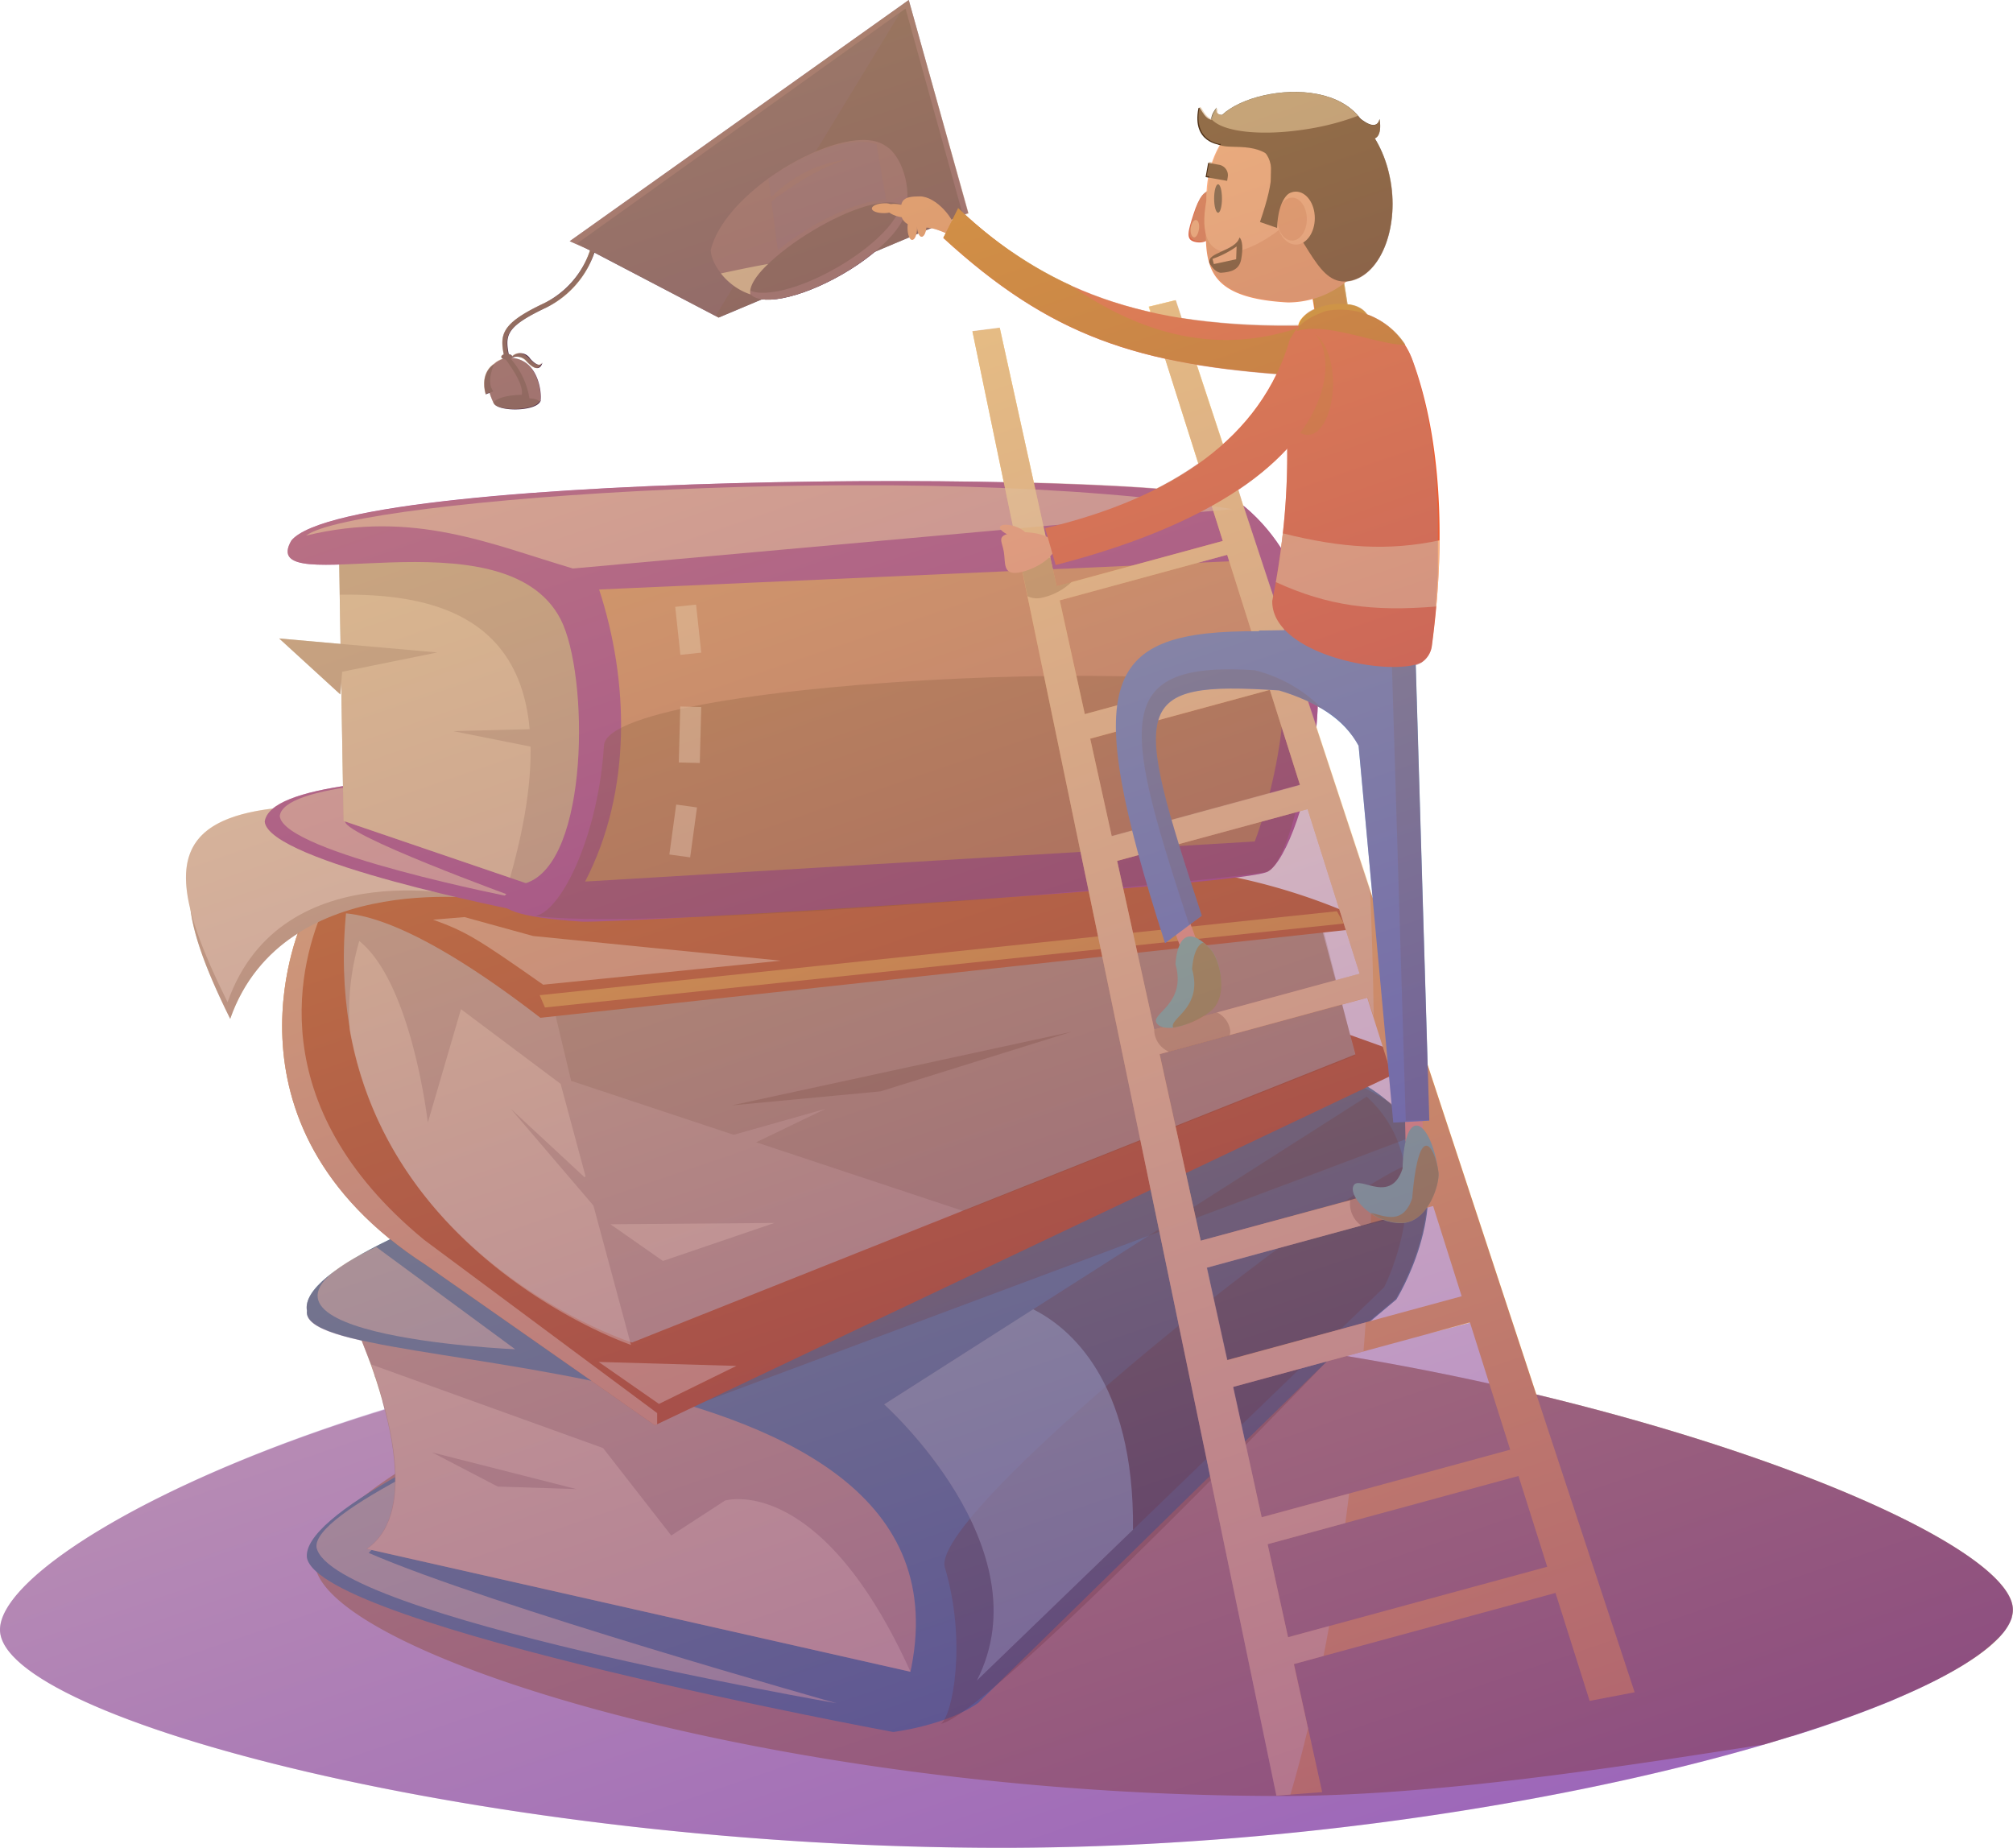 <?xml version="1.0" encoding="UTF-8"?> <svg xmlns="http://www.w3.org/2000/svg" xmlns:xlink="http://www.w3.org/1999/xlink" viewBox="0 0 212.92 195.44"> <defs> <style>.cls-1{mask:url(#mask);filter:url(#luminosity-noclip-4);}.cls-10,.cls-11,.cls-13,.cls-19,.cls-2,.cls-23,.cls-30,.cls-31,.cls-34,.cls-36,.cls-38,.cls-39,.cls-4,.cls-41,.cls-6{mix-blend-mode:multiply;}.cls-2{fill:url(#linear-gradient);}.cls-3{mask:url(#mask-2);filter:url(#luminosity-noclip-5);}.cls-4{fill:url(#linear-gradient-2);}.cls-5{mask:url(#mask-3);filter:url(#luminosity-noclip-6);}.cls-6{fill:url(#linear-gradient-3);}.cls-7{isolation:isolate;}.cls-8{fill:#512e4a;}.cls-9{fill:#dd694a;}.cls-10{fill:#a073bf;opacity:0.4;}.cls-11{fill:#9d6800;}.cls-11,.cls-25,.cls-46{opacity:0.5;}.cls-12{fill:#724469;}.cls-13{fill:#5f3e7f;}.cls-13,.cls-17,.cls-23,.cls-30,.cls-39{opacity:0.3;}.cls-14{fill:#4b8c9b;}.cls-15{fill:#ffebb8;}.cls-15,.cls-20,.cls-31,.cls-34,.cls-36,.cls-38{opacity:0.6;}.cls-15,.cls-17,.cls-20,.cls-25,.cls-46{mix-blend-mode:overlay;}.cls-16{fill:#c6af87;}.cls-17,.cls-19,.cls-23,.cls-31{fill:#5c3f00;}.cls-18{fill:#c15a0e;}.cls-19{opacity:0.2;}.cls-20{fill:#ffd23b;}.cls-21{fill:#efddb9;}.cls-22{fill:#a34090;}.cls-24{fill:#ffc152;}.cls-25{fill:#adfaff;}.cls-26{fill:#e58d61;}.cls-27{fill:#ffa733;}.cls-28{fill:#ffaf83;}.cls-29{fill:#578dce;}.cls-32{fill:#e8956b;}.cls-33{fill:#ed5e32;}.cls-34,.cls-39{fill:#b80;}.cls-35{mask:url(#mask-4);}.cls-36{fill:url(#linear-gradient-4);}.cls-37{mask:url(#mask-5);}.cls-38{fill:url(#linear-gradient-5);}.cls-40{mask:url(#mask-6);}.cls-41{opacity:0.7;fill:url(#linear-gradient-6);}.cls-42{fill:#76cea8;}.cls-43{fill:#ed9569;}.cls-44{fill:#513319;}.cls-45{fill:#513e30;}.cls-46{fill:url(#linear-gradient-7);}.cls-47{filter:url(#luminosity-noclip-3);}.cls-48{filter:url(#luminosity-noclip-2);}.cls-49{filter:url(#luminosity-noclip);}</style> <filter id="luminosity-noclip" x="134.2" y="-8471.39" width="16.84" height="32766" filterUnits="userSpaceOnUse" color-interpolation-filters="sRGB"> <feFlood flood-color="#fff" result="bg"></feFlood> <feBlend in="SourceGraphic" in2="bg"></feBlend> </filter> <mask id="mask" x="134.2" y="-8471.39" width="16.84" height="32766" maskUnits="userSpaceOnUse"> <g class="cls-49"></g> </mask> <linearGradient id="linear-gradient" x1="147.06" y1="82.02" x2="141.26" y2="61.82" gradientUnits="userSpaceOnUse"> <stop offset="0"></stop> <stop offset="1" stop-color="#fff"></stop> </linearGradient> <filter id="luminosity-noclip-2" x="136.17" y="-8471.39" width="16.1" height="32766" filterUnits="userSpaceOnUse" color-interpolation-filters="sRGB"> <feFlood flood-color="#fff" result="bg"></feFlood> <feBlend in="SourceGraphic" in2="bg"></feBlend> </filter> <mask id="mask-2" x="136.17" y="-8471.39" width="16.1" height="32766" maskUnits="userSpaceOnUse"> <g class="cls-48"></g> </mask> <linearGradient id="linear-gradient-2" x1="149.21" y1="70.37" x2="132.93" y2="27.65" xlink:href="#linear-gradient"></linearGradient> <filter id="luminosity-noclip-3" x="111.09" y="-8471.39" width="29.16" height="32766" filterUnits="userSpaceOnUse" color-interpolation-filters="sRGB"> <feFlood flood-color="#fff" result="bg"></feFlood> <feBlend in="SourceGraphic" in2="bg"></feBlend> </filter> <mask id="mask-3" x="111.09" y="-8471.39" width="29.16" height="32766" maskUnits="userSpaceOnUse"> <g class="cls-47"></g> </mask> <linearGradient id="linear-gradient-3" x1="138.68" y1="75.51" x2="118.76" y2="33.27" xlink:href="#linear-gradient"></linearGradient> <filter id="luminosity-noclip-4" x="134.2" y="66.43" width="16.84" height="8.45" filterUnits="userSpaceOnUse" color-interpolation-filters="sRGB"> <feFlood flood-color="#fff" result="bg"></feFlood> <feBlend in="SourceGraphic" in2="bg"></feBlend> </filter> <mask id="mask-4" x="134.2" y="66.43" width="16.84" height="8.45" maskUnits="userSpaceOnUse"> <g class="cls-1"> <path class="cls-2" d="M149.74,74.84V69.7L151,66.43l-16.84.25C135.77,71.32,142.62,75.36,149.74,74.84Z"></path> </g> </mask> <linearGradient id="linear-gradient-4" x1="147.06" y1="82.02" x2="141.26" y2="61.82" gradientUnits="userSpaceOnUse"> <stop offset="0" stop-color="#b35c00"></stop> <stop offset="1" stop-color="#675387"></stop> </linearGradient> <filter id="luminosity-noclip-5" x="136.17" y="35.47" width="16.1" height="35.03" filterUnits="userSpaceOnUse" color-interpolation-filters="sRGB"> <feFlood flood-color="#fff" result="bg"></feFlood> <feBlend in="SourceGraphic" in2="bg"></feBlend> </filter> <mask id="mask-5" x="136.17" y="35.47" width="16.1" height="35.03" maskUnits="userSpaceOnUse"> <g class="cls-3"> <path class="cls-4" d="M136.47,47.47c3.69,17-2.08,12.39.34,19.76,3.22,2.18,5.95,3.39,11.55,3.18a2.46,2.46,0,0,0,3.09-2,80.88,80.88,0,0,0,.49-18.61c-1.17-11.76-14-16.53-14.46-13.3C135.59,37.71,136.24,40.9,136.47,47.47Z"></path> </g> </mask> <linearGradient id="linear-gradient-5" x1="149.21" y1="70.37" x2="132.93" y2="27.65" gradientUnits="userSpaceOnUse"> <stop offset="0" stop-color="#b35c00"></stop> <stop offset="1" stop-color="#711f00"></stop> </linearGradient> <filter id="luminosity-noclip-6" x="111.09" y="35.36" width="29.16" height="24.43" filterUnits="userSpaceOnUse" color-interpolation-filters="sRGB"> <feFlood flood-color="#fff" result="bg"></feFlood> <feBlend in="SourceGraphic" in2="bg"></feBlend> </filter> <mask id="mask-6" x="111.09" y="35.36" width="29.16" height="24.43" maskUnits="userSpaceOnUse"> <g class="cls-5"> <path class="cls-6" d="M139.1,35.36c2.71,10.58-15.87,19.23-28,22.43l.57,2C141.39,52.12,142.05,37.78,139.1,35.36Z"></path> </g> </mask> <linearGradient id="linear-gradient-6" x1="138.68" y1="75.51" x2="118.76" y2="33.27" xlink:href="#linear-gradient-5"></linearGradient> <linearGradient id="linear-gradient-7" x1="121.49" y1="215.25" x2="38.4" y2="-27.56" gradientUnits="userSpaceOnUse"> <stop offset="0" stop-color="#5c008f"></stop> <stop offset="1" stop-color="#ffe46f"></stop> </linearGradient> </defs> <title>book-1</title> <g class="cls-7"> <g id="Слой_2" data-name="Слой 2"> <g id="_2" data-name="2"> <path class="cls-8" d="M57.18,42.37a3.53,3.53,0,0,0-2.68-1.55,2.81,2.81,0,0,0-2.31,1.62C52.08,43.59,56.84,43.62,57.18,42.37Z"></path> <path class="cls-9" d="M128.33,23.94c0-1.92.73-3.4-.09-3.67s-1.42.58-2,2.38-.81,2.62,0,2.89S128.31,25.64,128.33,23.94Z"></path> <path class="cls-10" d="M212.92,170.27c0-9.45-57.54-30.42-111.71-30.42S0,162.92,0,172.37s51.77,23.07,105.94,23.07S212.92,179.71,212.92,170.27Z"></path> <path class="cls-11" d="M33.29,165.15c0,9.45,48.14,24.81,102.3,24.81,16.39,0,36.29-3.17,51-5.45,16.08-4.71,26.32-10.08,26.32-14.24,0-9.45-57.54-30.42-111.71-30.42a201.29,201.29,0,0,0-26.71,1.81C49.79,149.19,33.29,159.56,33.29,165.15Z"></path> <path class="cls-8" d="M56.8,41.13c-.29-2-1.71-3.45-3.18-3.24S52,39.44,52.24,41.43C54,40.19,57.18,43.81,56.8,41.13Z"></path> <path class="cls-8" d="M53.59,39.07c-.06-.35-.13-.67-.19-1-.51-2.53-.75-3.69,4.16-6a9.68,9.68,0,0,0,5.33-7.94h.52a10.24,10.24,0,0,1-5.63,8.4c-4.54,2.15-4.36,3-3.87,5.43.06.31.13.64.19,1Z"></path> <polygon class="cls-12" points="96.12 0 60.26 25.51 76.35 32.68 102.41 22.53 96.12 0"></polygon> <polygon class="cls-8" points="95.78 0.91 61.04 25.76 76.01 33.59 101.84 22.72 95.78 0.91"></polygon> <polygon class="cls-13" points="61.04 25.76 75.69 33.42 95.25 1.29 61.04 25.76"></polygon> <path class="cls-14" d="M32.47,164.79c1.49,7.23,62,18.4,62,18.4s5.57-.66,9-3.08l43-42.12-47.12-5.64S31.19,155.75,32.47,164.79Z"></path> <path class="cls-15" d="M39,164.25c4.07-4.8,57.62-27.91,69-32h-7s-68.43,24.23-67.52,31.42c1.5,7.23,55,16.48,55,16.48S51.72,169.8,39,164.25Z"></path> <path class="cls-16" d="M36.92,138.73s9.59,19.76,1.85,25.09L98,177.2l43.47-41-1-19.37-40.68-1Z"></path> <path class="cls-14" d="M32.47,138.64c-1.1,7.86,78.06,1.57,62.34,43.18l52.89-44.38S171.45,99.42,93,114C93,114,30.82,129.86,32.47,138.64Z"></path> <path class="cls-17" d="M99.53,182.33c5.54-1.29,43.25-40.88,43.25-40.88l4.83-4.06s4.54-7.28,3.08-14.25c-.89-4.25-52.61,36.38-50.75,42.64C102.28,173.65,100.76,181.41,99.53,182.33Z"></path> <path class="cls-17" d="M93.51,148.54s17,15.16,9.81,29.21l43.09-41.61s6.47-12.57-1.85-20.15Z"></path> <path class="cls-17" d="M73.86,148.49s77.4-28.85,77-28.85-3.88-5-16.08-8Z"></path> <path class="cls-18" d="M32.12,97.12s-10.3,21.67,12.94,36.68l24.21,16.95,78.66-37.35,0-2.1L108.31,97.12C37.35,90.5,37.09,94.54,32.12,97.12Z"></path> <path class="cls-15" d="M44.88,131.15c-17.52-14.41-13.06-29.69-10.57-35.26-.8.42-1.44.84-2.19,1.23,0,0-10.3,21.67,12.94,36.68l24.21,16.95.24-.11,0-1.18Z"></path> <path class="cls-16" d="M66.85,142S32,130.89,36.83,94.58L61,101.84,139.49,97l3.87,14.52Z"></path> <polygon class="cls-19" points="60.41 114.32 101.93 128.1 143.36 111.64 139.49 96.44 120.94 97.59 58.56 106.56 60.41 114.32"></polygon> <path class="cls-18" d="M31.5,98.93s2.42-9.2,25.66,8.72L145.78,98a64.74,64.74,0,0,0-18.4-5.81C96.07,87,35.44,81.74,31.5,98.93Z"></path> <polygon class="cls-20" points="57.08 105.26 141.41 96.38 142.15 97.68 57.64 106.56 57.08 105.26"></polygon> <path class="cls-16" d="M52.5,95.23s-22.42-3.75-28.15,12.53c-10.91-22-3.7-25.71,52-16.62Z"></path> <path class="cls-21" d="M50.52,95s-20.71-5.28-26.45,11C13.16,84,19.82,80.94,75.54,90Z"></path> <path class="cls-22" d="M83.34,83.07S29.07,79.14,28,86.9c.38,4.26,27.1,9.48,27.1,9.48s29.77-6.1,28.48-6.1S83.34,83.07,83.34,83.07Z"></path> <path class="cls-15" d="M84.59,82.93s-54.14-3.19-55,3.37C29.9,90.19,54.72,95,54.72,95S35.44,88,36.55,86.77c9-1.4,49.16,3.37,48.23,3.37C83.48,90.14,84.59,82.93,84.59,82.93Z"></path> <polygon class="cls-16" points="35.86 58.74 36.34 86.83 56.2 93.61 103.17 83.92 106.56 62.13 35.86 58.74"></polygon> <path class="cls-15" d="M36.34,86.83l17.61,6c7.38-26-5.38-30.12-18-29.93Z"></path> <path class="cls-22" d="M131.06,53.11c-3.89-3.33-93.9-3.63-100.24,4.06C26.9,63.9,53.26,53.84,59.3,65.5c3,5.85,3.08,25.78-3.7,27.92,0,0-8.51,3.15,5.93,4.06,4.76.17,71.18-3.87,72.63-5.33C137.72,90.09,145.37,64.21,131.06,53.11Z"></path> <path class="cls-20" d="M63.37,62.35c3.14,9.62,3.51,21.27-1.48,30.89h0L132.72,89s6.84-17.38.37-29.77Z"></path> <path class="cls-23" d="M56.67,96.89c13.42,1.72,76.86-4.11,77.49-4.74,1.75-1,4.08-8.43,4.27-17,.15-6.63-74.12-3.6-74.55,3.7C63.35,87.8,59.65,96.13,56.67,96.89Z"></path> <polygon class="cls-24" points="105.75 34.69 102.86 35.06 135.02 189.92 139.85 189.55 105.75 34.69"></polygon> <polygon class="cls-24" points="124.33 31.75 121.5 32.44 168.14 179.9 172.9 178.99 124.33 31.75"></polygon> <rect class="cls-24" x="132.89" y="169.49" width="34.16" height="2.9" transform="translate(-39.59 45.33) rotate(-15.21)"></rect> <rect class="cls-24" x="127.65" y="140.43" width="29.8" height="2.91" transform="translate(-32.23 42.37) rotate(-15.21)"></rect> <rect class="cls-24" x="133.13" y="156.57" width="29.8" height="2.91" transform="translate(-36.27 44.37) rotate(-15.21)"></rect> <rect class="cls-24" x="124.74" y="127.84" width="29.8" height="2.91" transform="translate(-29.03 41.17) rotate(-15.21)"></rect> <rect class="cls-24" x="115.34" y="85.78" width="24.54" height="2.66" transform="translate(-18.38 36.53) rotate(-15.21)"></rect> <rect class="cls-24" x="120.18" y="106.12" width="24.54" height="2.66" transform="translate(-23.55 38.52) rotate(-15.21)"></rect> <rect class="cls-24" x="112.43" y="72.87" width="24.54" height="2.66" transform="translate(-15.1 35.32) rotate(-15.21)"></rect> <rect class="cls-24" x="109.51" y="59.44" width="23.52" height="1.54" transform="translate(-11.55 33.92) rotate(-15.21)"></rect> <path class="cls-15" d="M57.45,104.15l25.15-2.54L56.39,99l-7.26-2-3.33.27C49.32,98.54,50.52,99.29,57.45,104.15Z"></path> <path class="cls-15" d="M39.79,131.89l14.7,10.82S19.82,141.23,39.79,131.89Z"></path> <path class="cls-15" d="M48.76,106.74l-3.51,12S43.58,104,38,99.53a26.61,26.61,0,0,0-1,9.46c4.11,23,26.41,32.07,29.74,33.26L59.3,114.64Z"></path> <path class="cls-15" d="M76.69,158.71,71,162.41l-7.21-9.25-24.52-8.84c2.24,6.27,4.64,16-.45,19.5l57.48,13-.33-.73C86.49,155.75,76.69,158.71,76.69,158.71Z"></path> <path class="cls-8" d="M95.63,21.48c-.9-1.57-5.3-.72-9.83,1.89s-7.47,6-6.57,7.55,5.3.71,9.83-1.89S96.53,23,95.63,21.48Z"></path> <path class="cls-12" d="M95.63,21.48c-.9-1.57-5.3-.72-9.83,1.89s-7.47,6-6.57,7.55,5.3.71,9.83-1.89S96.53,23,95.63,21.48Z"></path> <path class="cls-8" d="M95.11,20.75c-.9-1.56-5.3-.71-9.83,1.89s-7.48,6-6.58,7.55,5.3.72,9.83-1.89S96,22.32,95.11,20.75Z"></path> <path class="cls-12" d="M75.17,26.47c.09,1.67,2,4,4.21,4.67-.79-3,12.81-11.86,16.43-9.26.57-1.74-.31-5.4-2.16-6.46C89.67,12.62,76.72,19.89,75.17,26.47Z"></path> <path class="cls-15" d="M130.32,53.85c-32.55-5.37-92.84-1.11-97.95,2.8C43.8,53.88,52,57.6,60.6,60.13Z"></path> <rect class="cls-15" x="69.58" y="86.77" width="5.33" height="2.22" transform="translate(-24.61 147.54) rotate(-82.2)"></rect> <rect class="cls-15" x="70.02" y="76.59" width="5.92" height="2.22" transform="translate(-6.61 148.62) rotate(-88.49)"></rect> <rect class="cls-15" x="71.69" y="64.05" width="2.22" height="5.11" transform="translate(-6.71 8.17) rotate(-6.14)"></rect> <polygon class="cls-16" points="54.03 117.28 61.8 124.49 87.32 117.28 63.74 128.65 54.03 117.28"></polygon> <polygon class="cls-16" points="45.71 153.62 60.97 157.5 52.64 157.23 45.71 153.62"></polygon> <polygon class="cls-16" points="46.26 69.01 29.53 67.53 36 73.45 36.19 71.05 46.26 69.01"></polygon> <polygon class="cls-23" points="77.43 116.91 113.3 109.14 93.14 115.43 77.43 116.91"></polygon> <path class="cls-25" d="M109.28,138.48,93.51,148.54s17,15.16,9.81,29.21l16.52-15.95C120,145.94,113,140.34,109.28,138.48Z"></path> <polygon class="cls-15" points="64.57 129.49 81.91 129.35 70.12 133.37 64.57 129.49"></polygon> <path class="cls-15" d="M79.38,31.14c-.2-.78.56-2,1.87-3.22-1.74.3-3.49.68-5,1A6.7,6.7,0,0,0,79.38,31.14Z"></path> <polygon class="cls-16" points="58.33 77.06 47.93 77.33 58.33 79.41 58.33 77.06"></polygon> <path class="cls-15" d="M136.24,173.17l-2.16-9.84,8.22-2.24c.14-1,.27-2.07.4-3.12l-9.25,2.51-3-13.79,13.77-3.75c.08-1,.16-2,.23-3.07l-14.62,4-2.16-9.78L145,129.35c0-1,.08-2,.11-3L127,131.22l-4.35-19.73,22-6,.65,2q-.09-6.93-.4-13.58L124.33,31.75l-2.83.69,7.84,24.78L111.76,62l-6-27.3-2.89.37L135,189.92l1.49-.11c.65-2.2,1.27-4.54,1.86-7l-1.5-6.8,3.14-.86c.21-1,.4-2.1.6-3.17ZM112.09,63.5l17.71-4.82,3.71,11.74-18.77,5.11Zm3.22,14.62,19-5.16L137.5,83l-19.91,5.42Zm2.85,12.93,20.15-5.47,5.5,17.4-21.72,5.91Z"></path> <path class="cls-23" d="M110.06,63.25a6.51,6.51,0,0,0,3.28-1.69l-1.58.43-.66-3a7.14,7.14,0,0,0-1.74,0,2.34,2.34,0,0,0-1.39.63l.72,3.44A2.24,2.24,0,0,0,110.06,63.25Z"></path> <rect class="cls-26" x="138.83" y="28.21" width="3.49" height="6.38" transform="translate(-3.18 22.31) rotate(-8.97)"></rect> <path class="cls-27" d="M144.7,33.66c-.17-1.12-2-1.77-4-1.45s-3.57,1.47-3.39,2.59,2,1.77,4,1.45S144.87,34.78,144.7,33.66Z"></path> <path class="cls-23" d="M149.29,125.51l-6.4,1.41v-.19a3.06,3.06,0,0,0-.1.41,2.89,2.89,0,0,0,1.24,2.52l6.2-1.36a3,3,0,0,0,.1-.43A2.85,2.85,0,0,0,149.29,125.51Z"></path> <rect class="cls-28" x="124.31" y="96.66" width="1.85" height="3.79" transform="translate(-26.65 50.3) rotate(-20.58)"></rect> <rect class="cls-28" x="148.63" y="116.91" width="1.85" height="3.79" transform="translate(-2.48 3.19) rotate(-1.21)"></rect> <path class="cls-29" d="M151,66.43l-17.83.26,0,.07c-16.55-.07-19,4.82-9.94,33l3.89-2.91c-7.4-22.43-7.56-24.87,8.17-23.82v0c3.91,1.18,6.88,3,8.41,5.85l3.67,39.86,3.81-.21L149.73,69.7Z"></path> <g class="cls-30"> <path class="cls-31" d="M139.9,75a15.2,15.2,0,0,0-7.19-4.11v0c-15.35-1-13.86,5.8-6.92,26.94l1.33-1c-7.4-22.43-7.56-24.87,8.17-23.82v0A20.43,20.43,0,0,1,139.9,75Z"></path> <polygon class="cls-31" points="151.04 66.43 147.58 66.48 147.14 67.58 148.69 118.53 151.19 118.46 149.73 69.7 151.04 66.43"></polygon> </g> <path class="cls-32" d="M101.05,24.42c0-1.18-2-3.65-3.77-3.65s-2,.42-2,1.59.85,1.71,2.59,1.71S101.05,25.59,101.05,24.42Z"></path> <path class="cls-32" d="M94.39,22c0-.29-.11-.52-.85-.5s-1.33.27-1.32.56.61.5,1.35.48S94.4,22.33,94.39,22Z"></path> <path class="cls-32" d="M96.7,22.67c.09-.35-.5-.8-1.33-1s-1.56-.11-1.65.24.5.8,1.32,1S96.6,23,96.7,22.67Z"></path> <path class="cls-32" d="M97,24.09c0-.7-.23-1.27-.51-1.27s-.5.57-.5,1.27.22,1.28.5,1.28S97,24.8,97,24.09Z"></path> <path class="cls-32" d="M98,23.77c0-.7-.23-1.27-.51-1.27s-.51.57-.51,1.27.23,1.27.51,1.27S98,24.47,98,23.77Z"></path> <path class="cls-33" d="M138.24,34.44c-17.47.38-27.93-3.94-36.89-12.41l-1.57,3.14c11.35,10.41,20.61,13.45,37.05,14.51Z"></path> <path class="cls-34" d="M113.21,30.16A43.24,43.24,0,0,1,101.35,22l-1.57,3.14c11.35,10.41,20.61,13.45,37.05,14.51l1.41-5.24h-.14C128.83,37.82,120.52,35.24,113.21,30.16Z"></path> <g class="cls-35"> <path class="cls-36" d="M149.74,74.84V69.7L151,66.43l-16.84.25C135.77,71.32,142.62,75.36,149.74,74.84Z"></path> </g> <path class="cls-33" d="M149.37,38a8.11,8.11,0,0,0-9.09-5.11c-8.23,2.79-1.39,9.07-5.71,30.66-.09,5.79,12.67,8.1,15.8,6.5a2.48,2.48,0,0,0,1.08-1.72C153.05,56.41,152.28,45.82,149.37,38Z"></path> <path class="cls-15" d="M151.92,64.15q.33-3.62.34-7c-5.36,1.14-10.34.82-16.57-.74-.18,1.61-.42,3.32-.74,5.16C140.43,64.08,145.19,64.71,151.92,64.15Z"></path> <path class="cls-28" d="M111.58,57.68c-.19-1.16-2.82-1.6-4.53-1.31s-1.06.85-.87,2-.14,2.47,1.57,2.19S111.78,58.84,111.58,57.68Z"></path> <g class="cls-37"> <path class="cls-38" d="M136.47,47.47c3.69,17-2.08,12.39.34,19.76,3.22,2.18,5.95,3.39,11.55,3.18a2.46,2.46,0,0,0,3.09-2,80.88,80.88,0,0,0,.49-18.61c-1.17-11.76-14-16.53-14.46-13.3C135.59,37.71,136.24,40.9,136.47,47.47Z"></path> </g> <path class="cls-39" d="M141,40.55c0-3-1.22-5.43-2.72-5.43s-2.73,2.43-2.73,5.43S136.81,46,138.32,46,141,43.55,141,40.55Z"></path> <path class="cls-33" d="M136.44,35.87c-3,10.38-12.4,16.79-25.89,20l1.11,3.89C149.36,50.07,140.17,30.05,136.44,35.87Z"></path> <g class="cls-40"> <path class="cls-41" d="M139.1,35.36c2.71,10.58-15.87,19.23-28,22.43l.57,2C141.39,52.12,142.05,37.78,139.1,35.36Z"></path> </g> <path class="cls-23" d="M128.71,107.08l-6.62,1.81,0-.17a2.32,2.32,0,0,0,0,.38,2.55,2.55,0,0,0,1.56,2.14l6.42-1.75a1.76,1.76,0,0,0,.06-.39A2.47,2.47,0,0,0,128.71,107.08Z"></path> <path class="cls-42" d="M128.1,100.45c-2.59-2.77-3.58-1-3.77,1.51,1.21,4.22-2.64,5.24-2,6.24s3.16.52,5.49-1.1S128.94,101.35,128.1,100.45Z"></path> <path class="cls-34" d="M148.64,36.47a8.11,8.11,0,0,0-4-3.18,2.76,2.76,0,0,0-2.1-1.1l-.39-2.5a10.85,10.85,0,0,0-3.45.58l.39,2.44c-1.08.49-1.76,1.23-1.72,2a2.86,2.86,0,0,0-.22.3,6.5,6.5,0,0,1,1.77-.23C142,34.75,146.37,36.53,148.64,36.47Z"></path> <path class="cls-43" d="M146,22.2c0-5.4-4.14-10.24-9.55-10.24s-8.88,4.49-8.88,9.89-1,9.62,8.64,10.14A9.79,9.79,0,0,0,146,22.2Z"></path> <path class="cls-28" d="M136.24,11.07c-5.41.14-8.77,4.71-8.63,10.11C124.68,36.55,150.94,15.19,136.24,11.07Z"></path> <path class="cls-44" d="M144.56,13.71c-2.92-6.87-17-3.69-16.28.74.3,1.92,3.38.33,5.74,1.85C137.16,18.34,144.86,15.63,144.56,13.71Z"></path> <path class="cls-44" d="M147,18.74c-1-5-4.62-8.49-8-7.8s-5.33,5.32-4.3,10.33c3.75,4.1,4.7,9.14,8.1,8.44S148.05,23.74,147,18.74Z"></path> <path class="cls-28" d="M139.07,23.07c0-1.55-.9-2.8-2-2.8s-2,1.25-2,2.8.9,2.8,2,2.8S139.07,24.62,139.07,23.07Z"></path> <path class="cls-43" d="M138.23,23.18c0-1.26-.7-2.28-1.56-2.28s-1.55,1-1.55,2.28.7,2.27,1.55,2.27S138.23,24.44,138.23,23.18Z"></path> <path class="cls-44" d="M136,16.3l-2.73-.69c1.58,1.24,1.63,3.1,0,7.87l1.81.63C135.35,17.76,139.54,22,136,16.3Z"></path> <path class="cls-44" d="M129.12,15.33s-3.1-.18-2.36-3.88c.23-.46.69,2,2.26,1C129.72,11.87,129.81,15.33,129.12,15.33Z"></path> <path class="cls-45" d="M129.25,21c0-.83-.18-1.51-.41-1.51s-.42.68-.42,1.51.19,1.5.42,1.5S129.25,21.83,129.25,21Z"></path> <path class="cls-44" d="M129.86,18.74a1.09,1.09,0,0,0-.18-.84,1.12,1.12,0,0,0-.73-.47l-1.16-.21-.27,1.51,2.28.4Z"></path> <path class="cls-44" d="M131.1,25.12c-.37,1.4-3.48,1.59-3.16,2.65.14.45.75,1.11,1.23,1.08,1-.07,1.89-.28,2.11-1.4S131.42,25.36,131.1,25.12Z"></path> <path class="cls-28" d="M130.75,27.42l.05-1.35a10,10,0,0,1-2.55,1.31l.14.55Z"></path> <path class="cls-28" d="M126.82,24.22c.07-.49-.07-.92-.31-.95s-.49.34-.56.83.07.92.31,1S126.75,24.72,126.82,24.22Z"></path> <path class="cls-44" d="M143.84,12.52c.08,0,1.72,1.52,2.08.07,0,0,.59,3-1.74,1.84S143.84,12.52,143.84,12.52Z"></path> <path class="cls-44" d="M129.69,12.14c-.05,0-1.32.24-1-.77,0,0-1.35,1.59.13,1.78S129.69,12.14,129.69,12.14Z"></path> <path class="cls-15" d="M138.47,13.62a26.8,26.8,0,0,0,5.16-1.37c-3.33-3.88-11.49-2.77-14.36-.09-.35,0-.77-.16-.55-.79,0,0-.61.73-.55,1.26C129.4,14,133.63,14.43,138.47,13.62Z"></path> <path class="cls-12" d="M52.18,42.56c.74-.82,3-.8,3-.8.32-1.21-1.78-3.85-1.78-3.85S50.29,38.44,52.18,42.56Z"></path> <path class="cls-12" d="M53.93,37.85A8.29,8.29,0,0,1,56,42.14s.83,0,1.09.35S57.47,37.93,53.93,37.85Z"></path> <path class="cls-8" d="M51.38,41.71l.79-.32c-.79-1.06.1-2.89.1-2.89S50.73,39.32,51.38,41.71Z"></path> <path class="cls-8" d="M54.17,37.71c0-.16-.26-.29-.58-.28s-.56.15-.56.32.27.29.58.28S54.18,37.88,54.17,37.71Z"></path> <path class="cls-8" d="M54,37.92a1.23,1.23,0,0,1,2.07,0s.93,1.14,1.3.43c0,0-.26,1.47-1.76-.25A1.33,1.33,0,0,0,54,37.92Z"></path> <polygon class="cls-15" points="63.32 144.05 69.7 148.49 77.89 144.47 63.32 144.05"></polygon> <path class="cls-13" d="M93.72,21.15l-1-5.87c-2.52-1-7.48.76-11.44,3.61l1,7.57C85.45,23.83,90.66,21.09,93.72,21.15Z"></path> <path class="cls-34" d="M126.09,102.51c1.17,4.12-2.46,5.19-2,6.18a8.7,8.7,0,0,0,3.76-1.59c2.33-1.62,1.07-5.75.23-6.65a6.89,6.89,0,0,0-.82-.76C126.55,100,126.19,101.15,126.09,102.51Z"></path> <path class="cls-42" d="M152.15,124c-.75-5.52-3.59-7.46-3.8-.39-1.37,4.17-5.13.07-5.27,2.15,0,1.23,2.31,3.64,5.14,3.61S152.31,125.19,152.15,124Z"></path> <path class="cls-34" d="M149.37,126.74c-1,3-3.15,1.75-4.38,1.55a5.64,5.64,0,0,0,3.23,1.06c2.84,0,4.09-4.16,3.93-5.37C151.81,121.47,150.11,118.11,149.37,126.74Z"></path> <path class="cls-28" d="M107.34,55.67c-.78-.25-1.48-.22-1.57.06s.47.7,1.25,1,1.49.22,1.57-.06S108.12,55.92,107.34,55.67Z"></path> <path class="cls-12" d="M78.84,23.66c3.21-3.43,5.52-6.11,11-6.83C89.8,16.83,85.33,17.67,78.84,23.66Z"></path> <path class="cls-46" d="M211.8,172.79l.1-.11a7.33,7.33,0,0,0,.5-.73l.08-.14a4.79,4.79,0,0,0,.31-.71s0-.07,0-.1a2.69,2.69,0,0,0,.11-.73c0-5.76-21.41-15.81-50.41-22.78L151,112.66l-1.27-42.28a2.34,2.34,0,0,0,.62-.29,2.48,2.48,0,0,0,1.08-1.72c.18-1.38.33-2.72.45-4.06a.88.88,0,0,1,0-.16h0v0l0-.34c.09-1.06.16-2.09.21-3.12,0-.07,0-.14,0-.22s0-.25,0-.38,0-.46,0-.69c0-.67,0-1.34,0-2v-.22h0V55.83c0-.21,0-.42,0-.63,0-1.17-.07-2.32-.14-3.45,0-.13,0-.26,0-.39,0-.54-.08-1.07-.13-1.6,0-.29-.07-.56-.11-.85A46.21,46.21,0,0,0,149.37,38a8.38,8.38,0,0,0-.83-1.57h.1a8.11,8.11,0,0,0-4-3.18,2.43,2.43,0,0,0-1.68-1,1.36,1.36,0,0,0-.29-.06l-.13,0-.36-2.27.23-.17a2.72,2.72,0,0,0,.39,0c3.4-.7,5.25-6,4.22-11a12.61,12.61,0,0,0-1.59-4.09c.82-.35.49-2.06.49-2.06-.33,1.32-1.71.21-2,0-2.18-3-7-3.33-10.69-2.35h0a9.12,9.12,0,0,0-.93.28h0c-.28.09-.53.19-.79.3l-.13.06c-.25.11-.5.23-.74.36l0,0a7.07,7.07,0,0,0-.61.38l-.12.09a5,5,0,0,0-.55.44h0a1,1,0,0,1-.24,0l-.06,0a.53.53,0,0,1-.15-.08l-.06-.06a.52.52,0,0,1-.07-.15.24.24,0,0,1,0-.08.84.84,0,0,1,.05-.36l-.08.11,0,0a3.27,3.27,0,0,0-.19.28h0a1.56,1.56,0,0,0-.25.79s0,0,0,0h0s0,0,0,0c-.92-.1-1.25-1.6-1.43-1.23-.62,3.12,1.48,3.74,2.15,3.85l.12,0a10,10,0,0,0-.87,1.94l-.37-.07-.27,1.51.28.05a10.57,10.57,0,0,0-.17,1.51c-.53.23-1,1-1.4,2.36-.6,1.8-.81,2.62,0,2.89a1.67,1.67,0,0,0,1.28,0c.14,3.57,1.31,6.1,8.65,6.49a9.76,9.76,0,0,0,2.66-.37l.18,1.09a2.69,2.69,0,0,0-1.71,1.73A72.44,72.44,0,0,1,125,33.63l-.62-1.88-2.83.69.18.56a43.18,43.18,0,0,1-8.47-2.83h0a39.74,39.74,0,0,1-6.2-3.53s-.05,0-.06,0c-.92-.63-1.81-1.3-2.68-2l-.42-.35c-.6-.5-1.19-1-1.78-1.57l.34-.13L96.12,0,60.26,25.51l2.13.95,0,0a9.18,9.18,0,0,1-4.85,5.61c-4.5,2.13-4.68,3.28-4.28,5.41-.15.06-.25.15-.25.25a.28.28,0,0,0,.17.2,2.34,2.34,0,0,0-1,.59c-.28.18-1.4,1.06-.83,3.17l.42-.17a6.86,6.86,0,0,0,.38,1l0,0c.16,1,4.36,1,4.91-.07,0,0,0,0,0,0,.26.37.33-4.39-3-4.62l0,0a1.37,1.37,0,0,1,1.46.26c1.5,1.72,1.76.25,1.76.25-.37.71-1.3-.43-1.3-.43-.87-.91-1.55-.52-1.87-.23,0-.12-.16-.21-.36-.25-.38-2-.2-2.91,4-4.89a9.7,9.7,0,0,0,5.1-5.84L76,33.59l4.59-1.93c1.85.25,5.11-.71,8.46-2.63a25.34,25.34,0,0,0,3.45-2.38l3.67-1.54c.08.15.18.26.29.26s.32-.23.41-.56l.27-.11c.09.21.21.34.34.34s.36-.28.44-.67l.57-.24a7.29,7.29,0,0,1,1.54.52l-.26.52c7.8,7.16,14.62,10.83,23.46,12.77L126.75,49a36.38,36.38,0,0,1-4.4,2.65c-3.55-.27-8-.48-13-.61l-3.61-16.39-2.89.37L106.17,51c-28.3-.59-71.05,1-75.35,6.17-1.4,2.4,1.06,2.66,5.06,2.54l.14,8.4-6.49-.58L36,73.45l.09-1.21.19,10.91c-3.47.53-6.13,1.3-7.44,2.37-8.09,1-10.28,4.4-8.68,10.77.42,3.06,1.9,6.86,4.19,11.47a17.16,17.16,0,0,1,7.13-9c-1.7,4.91-5.3,20.11,9.79,32.32-1.28.62-2.46,1.24-3.51,1.85a18.76,18.76,0,0,0-2.54,1.65c-1.95,1.46-3,2.84-2.75,4.08-.19,1.37,2,2.3,5.78,3.14.3.75.63,1.6,1,2.54h0q.2.56.39,1.14c0,.07,0,.15.08.22.1.32.2.64.31,1l.09.29.33,1.14,0,.09c.08.29.16.58.23.88C16.27,156.55,0,166.81,0,172.37c0,9.44,51.77,23.07,105.94,23.07,31.79,0,63.11-5.42,83.57-11.8l.07,0c.94-.29,1.86-.59,2.75-.88l0,0q4-1.35,7.37-2.72l.14-.05,2-.88.15-.07c.66-.29,1.29-.59,1.89-.88l0,0q1.83-.89,3.3-1.77l.16-.09c.45-.27.88-.55,1.28-.82l.17-.11c.39-.27.76-.54,1.1-.81l.1-.08a11,11,0,0,0,.93-.81l0,0A7.5,7.5,0,0,0,211.8,172.79ZM136.15,47.45a73.61,73.61,0,0,1-.46,8.95h0c-.05.51-.13,1-.2,1.57a19.4,19.4,0,0,0-4-4.49L131,51.81A28.4,28.4,0,0,0,136.15,47.45Zm3.08,29.47c.07-.72.12-1.46.15-2.2.17.09.34.18.5.28a10,10,0,0,1,3.83,3.88L145.19,95ZM154.6,137.1l-3-9.55-.59.16h0l.59-.16,3,9.55ZM129.35,47l-2.77-8.4c2.61.43,5.41.75,8.46,1A23.75,23.75,0,0,1,129.35,47Zm28.18,99.37-2.05-6.47L151,141.08l4.44-1.21,2.05,6.47Zm-56.9-123.1.15-.07-.08.17A.86.86,0,0,0,100.63,23.24Z"></path> </g> </g> </g> </svg> 